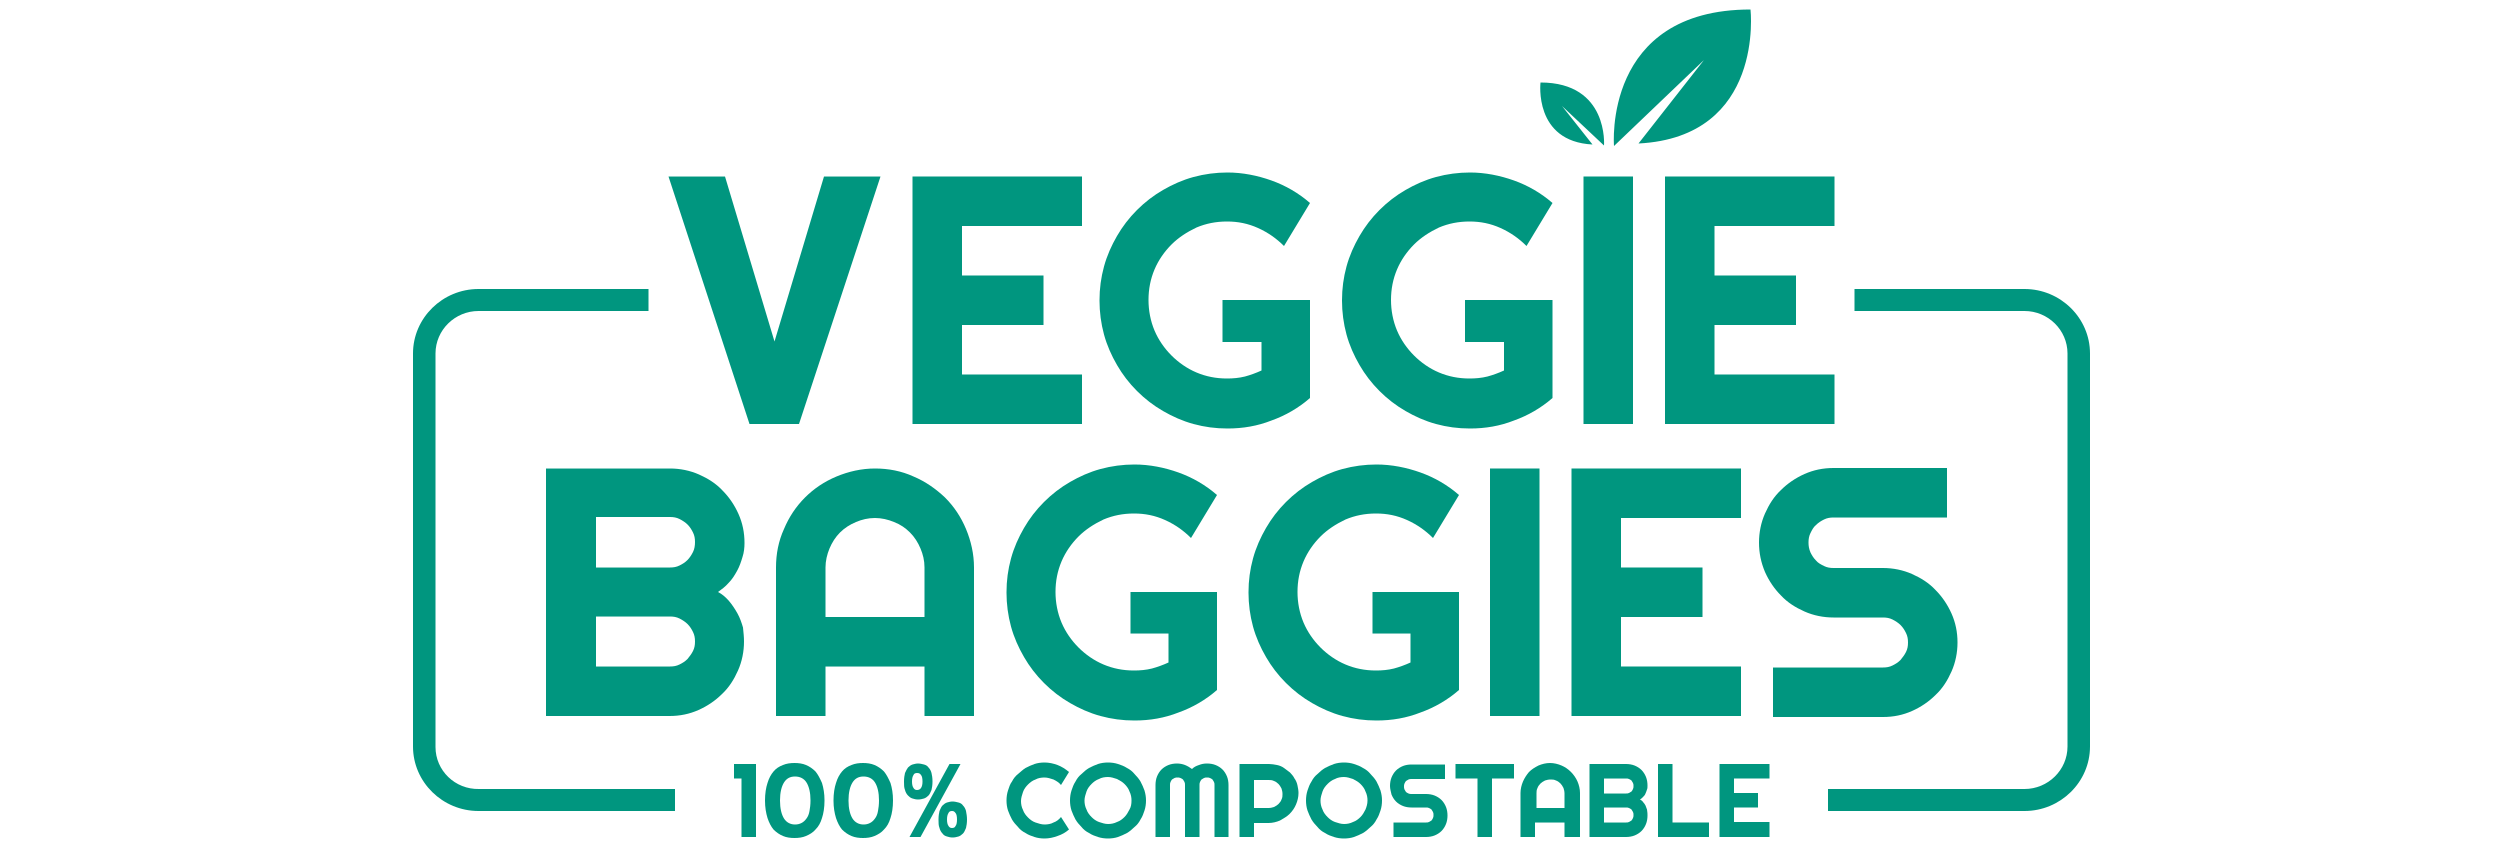 <svg xmlns="http://www.w3.org/2000/svg" xmlns:xlink="http://www.w3.org/1999/xlink" id="Capa_1" x="0px" y="0px" viewBox="0 0 500 170" style="enable-background:new 0 0 500 170;" xml:space="preserve"> <style type="text/css"> .st0{fill:#00967F;} </style> <g> <g> <g> <path class="st0" d="M350.1,1.9c-29.6,0-27.3,27.3-27.3,27.3L340.8,12l-13.1,16.7C353,27.4,350.1,1.9,350.1,1.9z M308.1,16.5 c0,0-1.4,11.8,10.4,12.4l-6.1-7.7l8.4,7.9C320.8,29.2,321.8,16.5,308.1,16.5z"></path> <g> <path class="st0" d="M176.1,35.3l-16.3,49.5h-9.9l-16.2-49.5H145l9.9,33l9.9-33H176.1z"></path> <path class="st0" d="M326.6,84.8h-9.9V35.3h9.9V84.8z"></path> <path class="st0" d="M366.9,84.8H333V35.3h33.9v9.9h-24v9.9h16.3V65h-16.3v9.9h24V84.8z"></path> <path class="st0" d="M293,60v8.4h7.8v5.7c-1.1,0.5-2.2,0.9-3.3,1.2c-1.2,0.3-2.4,0.4-3.6,0.4c-2.2,0-4.2-0.4-6.1-1.2 c-1.9-0.8-3.6-2-5-3.4c-1.4-1.4-2.6-3.1-3.4-5c-0.8-1.9-1.2-4-1.2-6.1c0-2.2,0.4-4.2,1.2-6.1c0.8-1.9,2-3.6,3.4-5 c1.4-1.4,3.1-2.5,5-3.4c1.9-0.8,3.9-1.2,6.1-1.2c2.2,0,4.2,0.4,6.2,1.3c2,0.9,3.7,2.1,5.2,3.6l5.2-8.6c-2.3-2-4.9-3.5-7.7-4.5 c-2.8-1-5.8-1.6-8.8-1.6c-2.3,0-4.6,0.3-6.8,0.9c-2.2,0.6-4.2,1.5-6.1,2.6c-1.9,1.1-3.6,2.4-5.2,4c-1.6,1.6-2.9,3.3-4,5.2 c-1.1,1.9-2,3.9-2.6,6.1c-0.6,2.2-0.9,4.4-0.9,6.8c0,2.3,0.3,4.6,0.9,6.8c0.6,2.2,1.5,4.2,2.6,6.1c1.1,1.9,2.4,3.6,4,5.2 c1.6,1.6,3.3,2.9,5.2,4c1.9,1.1,3.9,2,6.1,2.6c2.2,0.6,4.4,0.9,6.8,0.9c3.1,0,6-0.5,8.8-1.6c2.8-1,5.4-2.5,7.7-4.5V60v0L293,60z "></path> <path class="st0" d="M216.4,84.8h-33.9V35.3h33.9v9.9h-24v9.9h16.3V65h-16.3v9.9h24V84.8z"></path> <path class="st0" d="M244.5,60v8.4h7.8v5.7c-1.1,0.5-2.2,0.9-3.3,1.2c-1.2,0.3-2.4,0.4-3.6,0.4c-2.2,0-4.2-0.4-6.1-1.2 c-1.9-0.8-3.6-2-5-3.4c-1.4-1.4-2.6-3.1-3.4-5c-0.8-1.9-1.2-4-1.2-6.1c0-2.2,0.4-4.2,1.2-6.1c0.8-1.9,2-3.6,3.4-5 c1.4-1.4,3.1-2.5,5-3.4c1.9-0.8,3.9-1.2,6.1-1.2c2.2,0,4.2,0.4,6.2,1.3c2,0.9,3.7,2.1,5.2,3.6l5.2-8.6c-2.3-2-4.9-3.5-7.7-4.5 c-2.8-1-5.8-1.6-8.8-1.6c-2.3,0-4.6,0.3-6.8,0.9c-2.2,0.6-4.2,1.5-6.1,2.6c-1.9,1.1-3.6,2.4-5.2,4c-1.6,1.6-2.9,3.3-4,5.2 c-1.1,1.9-2,3.9-2.6,6.1c-0.6,2.2-0.9,4.4-0.9,6.8c0,2.3,0.3,4.6,0.9,6.8c0.6,2.2,1.5,4.2,2.6,6.1c1.1,1.9,2.4,3.6,4,5.2 c1.6,1.6,3.3,2.9,5.2,4c1.9,1.1,3.9,2,6.1,2.6c2.2,0.6,4.4,0.9,6.8,0.9c3.1,0,6-0.5,8.8-1.6c2.8-1,5.4-2.5,7.7-4.5V60v0 L244.5,60z"></path> </g> </g> <g> <path class="st0" d="M148.8,128.3c0,2-0.4,4-1.2,5.8c-0.8,1.8-1.8,3.4-3.2,4.7c-1.3,1.3-2.9,2.4-4.7,3.2 c-1.8,0.8-3.7,1.2-5.8,1.2h-24.7V93.7H134c2,0,4,0.4,5.8,1.2c1.8,0.8,3.4,1.8,4.7,3.2c1.3,1.3,2.4,2.9,3.2,4.7 c0.8,1.8,1.2,3.7,1.2,5.8c0,0.9-0.1,1.9-0.4,2.8c-0.3,1-0.6,1.9-1.1,2.8c-0.5,0.9-1,1.7-1.7,2.4c-0.6,0.7-1.4,1.3-2.1,1.8 c0.8,0.4,1.5,1,2.2,1.8c0.6,0.7,1.2,1.6,1.7,2.5c0.5,0.9,0.8,1.8,1.1,2.8C148.7,126.5,148.8,127.4,148.8,128.3z M119.2,113.5H134 c0.7,0,1.3-0.1,1.9-0.4c0.6-0.3,1.1-0.6,1.6-1.1c0.4-0.4,0.8-1,1.1-1.6c0.3-0.6,0.4-1.3,0.4-2c0-0.7-0.1-1.3-0.4-1.9 c-0.3-0.6-0.6-1.1-1.1-1.6c-0.4-0.4-1-0.8-1.6-1.1c-0.6-0.3-1.2-0.4-1.9-0.4h-14.8V113.5z M119.2,133.3H134 c0.7,0,1.3-0.1,1.9-0.4c0.6-0.3,1.1-0.6,1.6-1.1c0.4-0.5,0.8-1,1.1-1.6c0.3-0.6,0.4-1.2,0.4-1.9c0-0.7-0.1-1.3-0.4-1.9 c-0.3-0.6-0.6-1.1-1.1-1.6c-0.4-0.4-1-0.8-1.6-1.1c-0.6-0.3-1.2-0.4-1.9-0.4h-14.8V133.3z"></path> <path class="st0" d="M194.8,143.2h-9.9v-9.9h-19.8v9.9h-9.9v-29.7c0-2.7,0.5-5.3,1.6-7.7c1-2.4,2.4-4.5,4.2-6.3 c1.8-1.8,3.9-3.2,6.3-4.2c2.4-1,5-1.6,7.7-1.6c2.7,0,5.3,0.5,7.7,1.6c2.4,1,4.5,2.5,6.3,4.2c1.8,1.8,3.2,3.9,4.2,6.3 c1,2.4,1.6,5,1.6,7.7V143.2z M184.9,123.4v-9.9c0-1.4-0.3-2.6-0.8-3.8c-0.5-1.2-1.2-2.3-2.1-3.2c-0.9-0.9-1.9-1.6-3.2-2.1 c-1.2-0.5-2.5-0.8-3.8-0.8c-1.4,0-2.6,0.3-3.8,0.8c-1.2,0.5-2.3,1.2-3.2,2.1c-0.9,0.9-1.6,2-2.1,3.2c-0.5,1.2-0.8,2.5-0.8,3.8 v9.9H184.9z"></path> <path class="st0" d="M307.9,143.2H298V93.7h9.9V143.2z"></path> <path class="st0" d="M348.2,143.2h-33.9V93.7h33.9v9.9h-24v9.9h16.3v9.9h-16.3v9.9h24V143.2z"></path> <path class="st0" d="M351.8,108.5c0-2,0.4-4,1.2-5.8c0.8-1.8,1.8-3.4,3.2-4.7c1.3-1.3,2.9-2.4,4.7-3.2c1.8-0.8,3.7-1.2,5.8-1.2 h22.7v9.9h-22.7c-0.7,0-1.3,0.1-1.9,0.4c-0.6,0.3-1.1,0.6-1.6,1.1c-0.5,0.4-0.8,1-1.1,1.6c-0.3,0.6-0.4,1.2-0.4,1.9 c0,0.7,0.1,1.3,0.4,2c0.3,0.6,0.6,1.1,1.1,1.6c0.4,0.5,1,0.8,1.6,1.1c0.6,0.3,1.2,0.4,1.9,0.4h9.9c2,0,4,0.4,5.8,1.2 c1.8,0.8,3.4,1.8,4.7,3.2c1.3,1.3,2.4,2.9,3.2,4.7c0.8,1.8,1.2,3.7,1.2,5.8c0,2-0.4,4-1.2,5.8c-0.8,1.8-1.8,3.4-3.2,4.7 c-1.3,1.3-2.9,2.4-4.7,3.2c-1.8,0.8-3.7,1.2-5.8,1.2h-22v-9.9h22c0.7,0,1.3-0.1,1.9-0.4c0.6-0.3,1.1-0.6,1.6-1.1 c0.4-0.5,0.8-1,1.1-1.6c0.3-0.6,0.4-1.2,0.4-1.9c0-0.7-0.1-1.3-0.4-1.9c-0.3-0.6-0.6-1.1-1.1-1.6c-0.4-0.4-1-0.8-1.6-1.1 c-0.6-0.3-1.2-0.4-1.9-0.4h-9.9c-2,0-4-0.4-5.8-1.2c-1.8-0.8-3.4-1.8-4.7-3.2c-1.3-1.3-2.4-2.9-3.2-4.7 C352.2,112.5,351.8,110.6,351.8,108.5z"></path> <path class="st0" d="M274.3,126.7h7.8v5.8c-1.1,0.5-2.2,0.9-3.3,1.2c-1.2,0.3-2.4,0.4-3.6,0.4c-2.2,0-4.2-0.4-6.1-1.2 c-1.9-0.8-3.6-2-5-3.4c-1.4-1.4-2.6-3.1-3.4-5c-0.8-1.9-1.2-4-1.2-6.1c0-2.2,0.4-4.2,1.2-6.1c0.8-1.9,2-3.6,3.4-5 c1.4-1.4,3.1-2.5,5-3.4c1.9-0.8,3.9-1.2,6.1-1.2c2.2,0,4.2,0.4,6.2,1.3c2,0.9,3.7,2.1,5.2,3.6l5.2-8.6c-2.3-2-4.9-3.5-7.7-4.5 c-2.8-1-5.8-1.6-8.8-1.6c-2.3,0-4.6,0.3-6.8,0.9c-2.2,0.6-4.2,1.5-6.1,2.6c-1.9,1.1-3.6,2.4-5.2,4c-1.6,1.6-2.9,3.3-4,5.2 c-1.1,1.9-2,3.9-2.6,6.1c-0.6,2.2-0.9,4.4-0.9,6.8c0,2.3,0.3,4.6,0.9,6.8c0.6,2.2,1.5,4.2,2.6,6.1c1.1,1.9,2.4,3.6,4,5.2 c1.6,1.6,3.3,2.9,5.2,4c1.9,1.1,3.9,2,6.1,2.6c2.2,0.6,4.4,0.9,6.8,0.9c3.1,0,6-0.5,8.8-1.6c2.8-1,5.4-2.5,7.7-4.5v-19.5v-0.1 h-17.3V126.7z"></path> <path class="st0" d="M225.9,126.7h7.8v5.8c-1.1,0.5-2.2,0.9-3.3,1.2c-1.2,0.3-2.4,0.4-3.6,0.4c-2.2,0-4.2-0.4-6.1-1.2 c-1.9-0.8-3.6-2-5-3.4c-1.4-1.4-2.6-3.1-3.4-5c-0.8-1.9-1.2-4-1.2-6.1c0-2.2,0.4-4.2,1.2-6.1c0.8-1.9,2-3.6,3.4-5 c1.4-1.4,3.1-2.5,5-3.4c1.9-0.8,3.9-1.2,6.1-1.2c2.2,0,4.2,0.4,6.2,1.3c2,0.9,3.7,2.1,5.2,3.6l5.2-8.6c-2.3-2-4.9-3.5-7.7-4.5 c-2.8-1-5.8-1.6-8.8-1.6c-2.3,0-4.6,0.3-6.8,0.9c-2.2,0.6-4.2,1.5-6.1,2.6c-1.9,1.1-3.6,2.4-5.2,4c-1.6,1.6-2.9,3.3-4,5.2 c-1.1,1.9-2,3.9-2.6,6.1c-0.6,2.2-0.9,4.4-0.9,6.8c0,2.3,0.3,4.6,0.9,6.8c0.6,2.2,1.5,4.2,2.6,6.1c1.1,1.9,2.4,3.6,4,5.2 c1.6,1.6,3.3,2.9,5.2,4c1.9,1.1,3.9,2,6.1,2.6c2.2,0.6,4.4,0.9,6.8,0.9c3.1,0,6-0.5,8.8-1.6c2.8-1,5.4-2.5,7.7-4.5v-19.5v-0.1 h-17.3V126.7z"></path> </g> <g> <g> <path class="st0" d="M151.2,167.4h-2.9v-11.7h-1.5v-2.9h4.4V167.4z"></path> <path class="st0" d="M164.9,160.1c0,1.4-0.2,2.6-0.5,3.5c-0.3,1-0.7,1.7-1.3,2.3c-0.5,0.6-1.2,1-1.9,1.3 c-0.7,0.3-1.5,0.4-2.3,0.4c-0.8,0-1.6-0.1-2.3-0.4c-0.7-0.3-1.3-0.7-1.9-1.3c-0.5-0.6-0.9-1.4-1.2-2.3c-0.3-1-0.5-2.1-0.5-3.5 c0-1.4,0.2-2.6,0.5-3.5c0.3-1,0.7-1.7,1.2-2.3c0.5-0.6,1.1-1,1.9-1.3c0.7-0.3,1.5-0.4,2.3-0.4c0.8,0,1.6,0.1,2.3,0.4 c0.7,0.3,1.3,0.7,1.9,1.3c0.5,0.6,0.9,1.4,1.3,2.3C164.7,157.6,164.9,158.7,164.9,160.1z M162.1,160.1c0-1.6-0.3-2.8-0.8-3.6 c-0.5-0.8-1.3-1.2-2.3-1.2c-1,0-1.7,0.4-2.2,1.2c-0.5,0.8-0.8,2-0.8,3.6c0,1.6,0.3,2.8,0.8,3.6c0.5,0.8,1.3,1.2,2.2,1.2 c0.5,0,0.9-0.1,1.3-0.3c0.4-0.2,0.7-0.5,1-0.9c0.3-0.4,0.5-0.9,0.6-1.5C162,161.7,162.1,160.9,162.1,160.1z"></path> <path class="st0" d="M178.6,160.1c0,1.4-0.2,2.6-0.5,3.5c-0.3,1-0.7,1.7-1.3,2.3c-0.5,0.6-1.2,1-1.9,1.3 c-0.7,0.3-1.5,0.4-2.3,0.4c-0.8,0-1.6-0.1-2.3-0.4c-0.7-0.3-1.3-0.7-1.9-1.3c-0.5-0.6-0.9-1.4-1.2-2.3c-0.3-1-0.5-2.1-0.5-3.5 c0-1.4,0.2-2.6,0.5-3.5c0.3-1,0.7-1.7,1.2-2.3c0.5-0.6,1.1-1,1.9-1.3c0.7-0.3,1.5-0.4,2.3-0.4c0.8,0,1.6,0.1,2.3,0.4 c0.7,0.3,1.3,0.7,1.9,1.3c0.5,0.6,0.9,1.4,1.3,2.3C178.4,157.6,178.6,158.7,178.6,160.1z M175.8,160.1c0-1.6-0.3-2.8-0.8-3.6 c-0.5-0.8-1.3-1.2-2.3-1.2c-1,0-1.7,0.4-2.2,1.2c-0.5,0.8-0.8,2-0.8,3.6c0,1.6,0.3,2.8,0.8,3.6c0.5,0.8,1.3,1.2,2.2,1.2 c0.5,0,0.9-0.1,1.3-0.3c0.4-0.2,0.7-0.5,1-0.9c0.3-0.4,0.5-0.9,0.6-1.5C175.7,161.7,175.8,160.9,175.8,160.1z"></path> <path class="st0" d="M186.5,156.3c0,0.7-0.1,1.3-0.2,1.7c-0.2,0.5-0.4,0.9-0.6,1.1c-0.3,0.3-0.6,0.5-0.9,0.6 c-0.4,0.1-0.7,0.2-1.2,0.2c-0.4,0-0.8-0.1-1.1-0.2c-0.4-0.1-0.7-0.4-0.9-0.6c-0.3-0.3-0.5-0.7-0.6-1.1c-0.2-0.5-0.2-1-0.2-1.7 c0-0.7,0.1-1.3,0.2-1.7c0.2-0.5,0.4-0.8,0.6-1.1c0.3-0.3,0.6-0.5,0.9-0.6c0.4-0.1,0.7-0.2,1.1-0.2c0.4,0,0.8,0.1,1.2,0.2 s0.7,0.3,0.9,0.6c0.3,0.3,0.5,0.7,0.6,1.1C186.4,155,186.5,155.6,186.5,156.3z M184.1,167.4h-2.2l8-14.6h2.2L184.1,167.4z M184.5,156.3c0-0.6-0.1-1.1-0.3-1.3c-0.2-0.3-0.4-0.4-0.8-0.4c-0.3,0-0.6,0.1-0.7,0.4c-0.2,0.3-0.3,0.7-0.3,1.3 c0,0.6,0.1,1,0.3,1.3c0.2,0.3,0.4,0.4,0.7,0.4c0.3,0,0.6-0.1,0.8-0.4C184.4,157.3,184.5,156.9,184.5,156.3z M193.4,163.9 c0,0.7-0.1,1.3-0.2,1.7c-0.2,0.5-0.4,0.9-0.6,1.1c-0.3,0.3-0.6,0.5-0.9,0.6c-0.4,0.1-0.7,0.2-1.2,0.2c-0.4,0-0.8-0.1-1.1-0.2 c-0.4-0.1-0.7-0.3-0.9-0.6c-0.3-0.3-0.5-0.7-0.6-1.1c-0.2-0.5-0.2-1-0.2-1.7c0-0.7,0.1-1.3,0.2-1.7c0.2-0.5,0.4-0.9,0.6-1.1 c0.3-0.3,0.6-0.5,0.9-0.6c0.4-0.1,0.7-0.2,1.1-0.2c0.4,0,0.8,0.1,1.2,0.2c0.4,0.1,0.7,0.3,0.9,0.6c0.3,0.3,0.5,0.7,0.6,1.1 C193.3,162.7,193.4,163.3,193.4,163.9z M191.4,163.9c0-0.6-0.1-1.1-0.3-1.3c-0.2-0.3-0.4-0.4-0.7-0.4c-0.3,0-0.6,0.1-0.7,0.4 c-0.2,0.3-0.3,0.7-0.3,1.3c0,0.6,0.1,1,0.3,1.3c0.2,0.3,0.4,0.4,0.7,0.4c0.3,0,0.6-0.1,0.7-0.4 C191.3,165,191.4,164.5,191.4,163.9z"></path> </g> <g> <path class="st0" d="M213.8,165.9c-0.7,0.6-1.4,1-2.3,1.3c-0.8,0.3-1.7,0.5-2.6,0.5c-0.7,0-1.4-0.1-2-0.3 c-0.6-0.2-1.2-0.4-1.8-0.8c-0.6-0.3-1.1-0.7-1.5-1.2c-0.5-0.5-0.9-1-1.2-1.5c-0.3-0.6-0.6-1.2-0.8-1.8c-0.2-0.6-0.3-1.3-0.3-2 c0-0.7,0.1-1.4,0.3-2c0.2-0.6,0.4-1.3,0.8-1.8c0.3-0.6,0.7-1.1,1.2-1.5s1-0.9,1.5-1.2c0.6-0.3,1.2-0.6,1.8-0.8 c0.6-0.2,1.3-0.3,2-0.3c0.9,0,1.8,0.2,2.6,0.5c0.8,0.3,1.6,0.8,2.3,1.4l-1.6,2.6c-0.4-0.5-0.9-0.8-1.5-1.1 c-0.6-0.2-1.2-0.4-1.8-0.4c-0.6,0-1.3,0.1-1.8,0.4c-0.6,0.2-1.1,0.6-1.5,1c-0.4,0.4-0.8,0.9-1,1.5c-0.2,0.6-0.4,1.2-0.4,1.8 c0,0.6,0.1,1.2,0.4,1.8c0.2,0.6,0.6,1.1,1,1.5c0.4,0.4,0.9,0.8,1.5,1c0.6,0.2,1.2,0.4,1.8,0.4c0.6,0,1.3-0.1,1.8-0.4 c0.6-0.2,1.1-0.6,1.5-1.1L213.8,165.9z"></path> <path class="st0" d="M229.2,160.1c0,0.7-0.1,1.4-0.3,2c-0.2,0.6-0.4,1.2-0.8,1.8c-0.3,0.6-0.7,1.1-1.2,1.5 c-0.5,0.5-1,0.9-1.5,1.2c-0.6,0.3-1.2,0.6-1.8,0.8c-0.6,0.2-1.3,0.3-2,0.3c-0.7,0-1.4-0.1-2-0.3c-0.6-0.2-1.2-0.4-1.8-0.8 c-0.6-0.3-1.1-0.7-1.5-1.2c-0.5-0.5-0.9-1-1.2-1.5c-0.3-0.6-0.6-1.2-0.8-1.8c-0.2-0.6-0.3-1.3-0.3-2c0-0.7,0.1-1.4,0.3-2 c0.2-0.6,0.4-1.2,0.8-1.8c0.3-0.6,0.7-1.1,1.2-1.5c0.5-0.5,1-0.9,1.5-1.2c0.6-0.3,1.2-0.6,1.8-0.8c0.6-0.2,1.3-0.3,2-0.3 c0.7,0,1.4,0.1,2,0.3c0.6,0.2,1.2,0.4,1.8,0.8c0.6,0.3,1.1,0.7,1.5,1.2c0.5,0.5,0.9,1,1.2,1.5c0.3,0.6,0.6,1.2,0.8,1.8 C229.1,158.8,229.2,159.4,229.2,160.1z M226.3,160.1c0-0.6-0.1-1.2-0.4-1.8c-0.2-0.6-0.6-1.1-1-1.5c-0.4-0.4-0.9-0.7-1.5-1 c-0.6-0.2-1.2-0.4-1.8-0.4c-0.6,0-1.3,0.1-1.8,0.4c-0.6,0.2-1.1,0.6-1.5,1c-0.4,0.4-0.8,0.9-1,1.5c-0.2,0.6-0.4,1.2-0.4,1.8 c0,0.6,0.1,1.2,0.4,1.8c0.2,0.6,0.6,1.1,1,1.5c0.4,0.4,0.9,0.8,1.5,1c0.6,0.2,1.2,0.4,1.8,0.4c0.6,0,1.2-0.1,1.8-0.4 c0.6-0.2,1.1-0.6,1.5-1c0.4-0.4,0.7-0.9,1-1.5C226.2,161.4,226.3,160.8,226.3,160.1z"></path> <path class="st0" d="M245.8,167.4h-2.9V157c0-0.2,0-0.4-0.1-0.6c-0.1-0.2-0.2-0.3-0.3-0.5c-0.1-0.1-0.3-0.2-0.5-0.3 c-0.2-0.1-0.4-0.1-0.6-0.1c-0.2,0-0.4,0-0.6,0.1c-0.2,0.1-0.3,0.2-0.5,0.3c-0.1,0.1-0.2,0.3-0.3,0.5c-0.1,0.2-0.1,0.4-0.1,0.6 v10.4h-2.9V157c0-0.2,0-0.4-0.1-0.6c-0.1-0.2-0.2-0.3-0.3-0.5c-0.1-0.1-0.3-0.2-0.5-0.3c-0.2-0.1-0.4-0.1-0.6-0.1 c-0.2,0-0.4,0-0.6,0.1c-0.2,0.1-0.3,0.2-0.5,0.3c-0.1,0.1-0.2,0.3-0.3,0.5c-0.1,0.2-0.1,0.4-0.1,0.6v10.4h-2.9V157 c0-0.6,0.1-1.2,0.3-1.7c0.2-0.5,0.5-1,0.9-1.4c0.4-0.4,0.9-0.7,1.4-0.9c0.5-0.2,1.1-0.3,1.7-0.3c0.5,0,1.1,0.1,1.6,0.3 c0.5,0.2,1,0.5,1.4,0.8c0.4-0.4,0.8-0.6,1.4-0.8c0.5-0.2,1-0.3,1.6-0.3c0.6,0,1.2,0.1,1.7,0.3c0.5,0.2,1,0.5,1.4,0.9 c0.4,0.4,0.7,0.9,0.9,1.4c0.2,0.5,0.3,1.1,0.3,1.7V167.4z"></path> <path class="st0" d="M250.8,167.4h-2.9v-14.6h5.9c0.5,0,1.1,0.1,1.6,0.2c0.5,0.1,1,0.3,1.4,0.6c0.4,0.3,0.8,0.6,1.2,0.9 c0.4,0.4,0.7,0.8,0.9,1.2c0.3,0.4,0.5,0.9,0.6,1.4c0.1,0.5,0.2,1,0.2,1.5c0,0.8-0.2,1.6-0.5,2.3c-0.3,0.7-0.7,1.3-1.3,1.9 c-0.5,0.5-1.2,0.9-1.9,1.3c-0.7,0.3-1.5,0.5-2.3,0.5h-2.9V167.4z M250.8,155.7v5.9h2.9c0.4,0,0.8-0.1,1.1-0.2 c0.4-0.2,0.7-0.4,0.9-0.6c0.3-0.3,0.5-0.6,0.6-0.9c0.2-0.4,0.2-0.7,0.2-1.1c0-0.4-0.1-0.8-0.2-1.1c-0.2-0.4-0.4-0.7-0.6-0.9 c-0.3-0.3-0.6-0.5-0.9-0.6c-0.4-0.2-0.7-0.2-1.1-0.2H250.8z"></path> <path class="st0" d="M276.4,160.1c0,0.7-0.1,1.4-0.3,2c-0.2,0.6-0.4,1.2-0.8,1.8c-0.3,0.6-0.7,1.1-1.2,1.5 c-0.5,0.5-1,0.9-1.5,1.2c-0.6,0.3-1.2,0.6-1.8,0.8c-0.6,0.2-1.3,0.3-2,0.3c-0.7,0-1.4-0.1-2-0.3c-0.6-0.2-1.2-0.4-1.8-0.8 c-0.6-0.3-1.1-0.7-1.5-1.2c-0.5-0.5-0.9-1-1.2-1.5c-0.3-0.6-0.6-1.2-0.8-1.8c-0.2-0.6-0.3-1.3-0.3-2c0-0.7,0.1-1.4,0.3-2 c0.2-0.6,0.4-1.2,0.8-1.8c0.3-0.6,0.7-1.1,1.2-1.5c0.5-0.5,1-0.9,1.5-1.2c0.6-0.3,1.2-0.6,1.8-0.8c0.6-0.2,1.3-0.3,2-0.3 c0.7,0,1.4,0.1,2,0.3c0.6,0.2,1.2,0.4,1.8,0.8c0.6,0.3,1.1,0.7,1.5,1.2c0.5,0.5,0.9,1,1.2,1.5c0.3,0.6,0.6,1.2,0.8,1.8 C276.3,158.8,276.4,159.4,276.4,160.1z M273.5,160.1c0-0.6-0.1-1.2-0.4-1.8c-0.2-0.6-0.6-1.1-1-1.5c-0.4-0.4-0.9-0.7-1.5-1 c-0.6-0.2-1.2-0.4-1.8-0.4c-0.6,0-1.3,0.1-1.8,0.4c-0.6,0.2-1.1,0.6-1.5,1c-0.4,0.4-0.8,0.9-1,1.5c-0.2,0.6-0.4,1.2-0.4,1.8 c0,0.6,0.1,1.2,0.4,1.8c0.2,0.6,0.6,1.1,1,1.5c0.4,0.4,0.9,0.8,1.5,1c0.6,0.2,1.2,0.4,1.8,0.4c0.6,0,1.2-0.1,1.8-0.4 c0.6-0.2,1.1-0.6,1.5-1c0.4-0.4,0.7-0.9,1-1.5C273.3,161.4,273.5,160.8,273.5,160.1z"></path> <path class="st0" d="M278,157.2c0-0.6,0.1-1.2,0.3-1.7c0.2-0.5,0.5-1,0.9-1.4c0.4-0.4,0.9-0.7,1.4-0.9c0.5-0.2,1.1-0.3,1.7-0.3 h6.7v2.9h-6.7c-0.2,0-0.4,0-0.6,0.1c-0.2,0.1-0.3,0.2-0.5,0.3c-0.1,0.1-0.2,0.3-0.3,0.5c-0.1,0.2-0.1,0.4-0.1,0.6 c0,0.2,0,0.4,0.1,0.6c0.1,0.2,0.2,0.3,0.3,0.5c0.1,0.1,0.3,0.2,0.5,0.3c0.2,0.1,0.4,0.1,0.6,0.1h2.9c0.6,0,1.2,0.1,1.7,0.3 c0.5,0.2,1,0.5,1.4,0.9c0.4,0.4,0.7,0.9,0.9,1.4c0.2,0.5,0.3,1.1,0.3,1.7s-0.1,1.2-0.3,1.7c-0.2,0.5-0.5,1-0.9,1.4 c-0.4,0.4-0.9,0.7-1.4,0.9c-0.5,0.2-1.1,0.3-1.7,0.3h-6.5v-2.9h6.5c0.2,0,0.4,0,0.6-0.1c0.2-0.1,0.3-0.2,0.5-0.3 c0.1-0.1,0.2-0.3,0.3-0.5c0.1-0.2,0.1-0.4,0.1-0.6c0-0.2,0-0.4-0.1-0.6c-0.1-0.2-0.2-0.3-0.3-0.5c-0.1-0.1-0.3-0.2-0.5-0.3 c-0.2-0.1-0.4-0.1-0.6-0.1h-2.9c-0.6,0-1.2-0.1-1.7-0.3c-0.5-0.2-1-0.5-1.4-0.9c-0.4-0.4-0.7-0.9-0.9-1.4 C278.2,158.4,278,157.8,278,157.2z"></path> <path class="st0" d="M298.4,167.4h-2.9v-11.7h-4.4v-2.9h11.7v2.9h-4.4V167.4z"></path> <path class="st0" d="M315.8,167.4h-2.9v-2.9H307v2.9h-2.9v-8.8c0-0.8,0.2-1.6,0.5-2.3c0.3-0.7,0.7-1.3,1.2-1.9 c0.5-0.5,1.1-0.9,1.9-1.3c0.7-0.3,1.5-0.5,2.3-0.5c0.8,0,1.6,0.2,2.3,0.5c0.7,0.3,1.3,0.7,1.9,1.3c0.5,0.5,1,1.2,1.3,1.9 c0.3,0.7,0.5,1.5,0.5,2.3V167.4z M312.9,161.6v-2.9c0-0.4-0.1-0.8-0.2-1.1c-0.2-0.4-0.4-0.7-0.6-0.9c-0.3-0.3-0.6-0.5-0.9-0.6 c-0.4-0.2-0.7-0.2-1.1-0.2c-0.4,0-0.8,0.1-1.1,0.2c-0.4,0.2-0.7,0.4-0.9,0.6c-0.3,0.3-0.5,0.6-0.6,0.9c-0.2,0.4-0.2,0.7-0.2,1.1 v2.9H312.9z"></path> <path class="st0" d="M329.5,163.1c0,0.6-0.1,1.2-0.3,1.7c-0.2,0.5-0.5,1-0.9,1.4c-0.4,0.4-0.9,0.7-1.4,0.9 c-0.5,0.2-1.1,0.3-1.7,0.3h-7.3v-14.6h7.3c0.6,0,1.2,0.1,1.7,0.3c0.5,0.2,1,0.5,1.4,0.9c0.4,0.4,0.7,0.9,0.9,1.4 c0.2,0.5,0.3,1.1,0.3,1.7c0,0.3,0,0.6-0.1,0.8c-0.1,0.3-0.2,0.6-0.3,0.8c-0.1,0.3-0.3,0.5-0.5,0.7c-0.2,0.2-0.4,0.4-0.6,0.5 c0.2,0.1,0.5,0.3,0.6,0.5c0.2,0.2,0.4,0.5,0.5,0.7c0.1,0.3,0.2,0.5,0.3,0.8C329.5,162.5,329.5,162.8,329.5,163.1z M320.8,158.7 h4.4c0.2,0,0.4,0,0.6-0.1c0.2-0.1,0.3-0.2,0.5-0.3c0.1-0.1,0.2-0.3,0.3-0.5c0.1-0.2,0.1-0.4,0.1-0.6c0-0.2,0-0.4-0.1-0.6 c-0.1-0.2-0.2-0.3-0.3-0.5c-0.1-0.1-0.3-0.2-0.5-0.3c-0.2-0.1-0.4-0.1-0.6-0.1h-4.4V158.7z M320.8,164.5h4.4 c0.2,0,0.4,0,0.6-0.1c0.2-0.1,0.3-0.2,0.5-0.3c0.1-0.1,0.2-0.3,0.3-0.5c0.1-0.2,0.1-0.4,0.1-0.6c0-0.2,0-0.4-0.1-0.6 c-0.1-0.2-0.2-0.3-0.3-0.5c-0.1-0.1-0.3-0.2-0.5-0.3c-0.2-0.1-0.4-0.1-0.6-0.1h-4.4V164.5z"></path> <path class="st0" d="M341.8,167.4h-10.2v-14.6h2.9v11.7h7.3V167.4z"></path> <path class="st0" d="M353.9,167.4h-10v-14.6h10v2.9h-7.1v2.9h4.8v2.9h-4.8v2.9h7.1V167.4z"></path> </g> </g> </g> <path class="st0" d="M87.1,149.4V70.7c0-4.7,3.9-8.5,8.6-8.5h34v-4.4h-34c-7.2,0-13.1,5.8-13.1,12.9v78.6c0,7.1,5.9,12.9,13.1,12.9 h39.3v-4.4H95.8C91,157.9,87.1,154.1,87.1,149.4z M404.9,57.8h-34v4.4h34c4.7,0,8.6,3.8,8.6,8.5v78.6c0,4.7-3.9,8.5-8.6,8.5h-39.3 v4.4h39.3c7.2,0,13.1-5.8,13.1-12.9V70.7C418,63.6,412.1,57.8,404.9,57.8z"></path> </g> </svg>